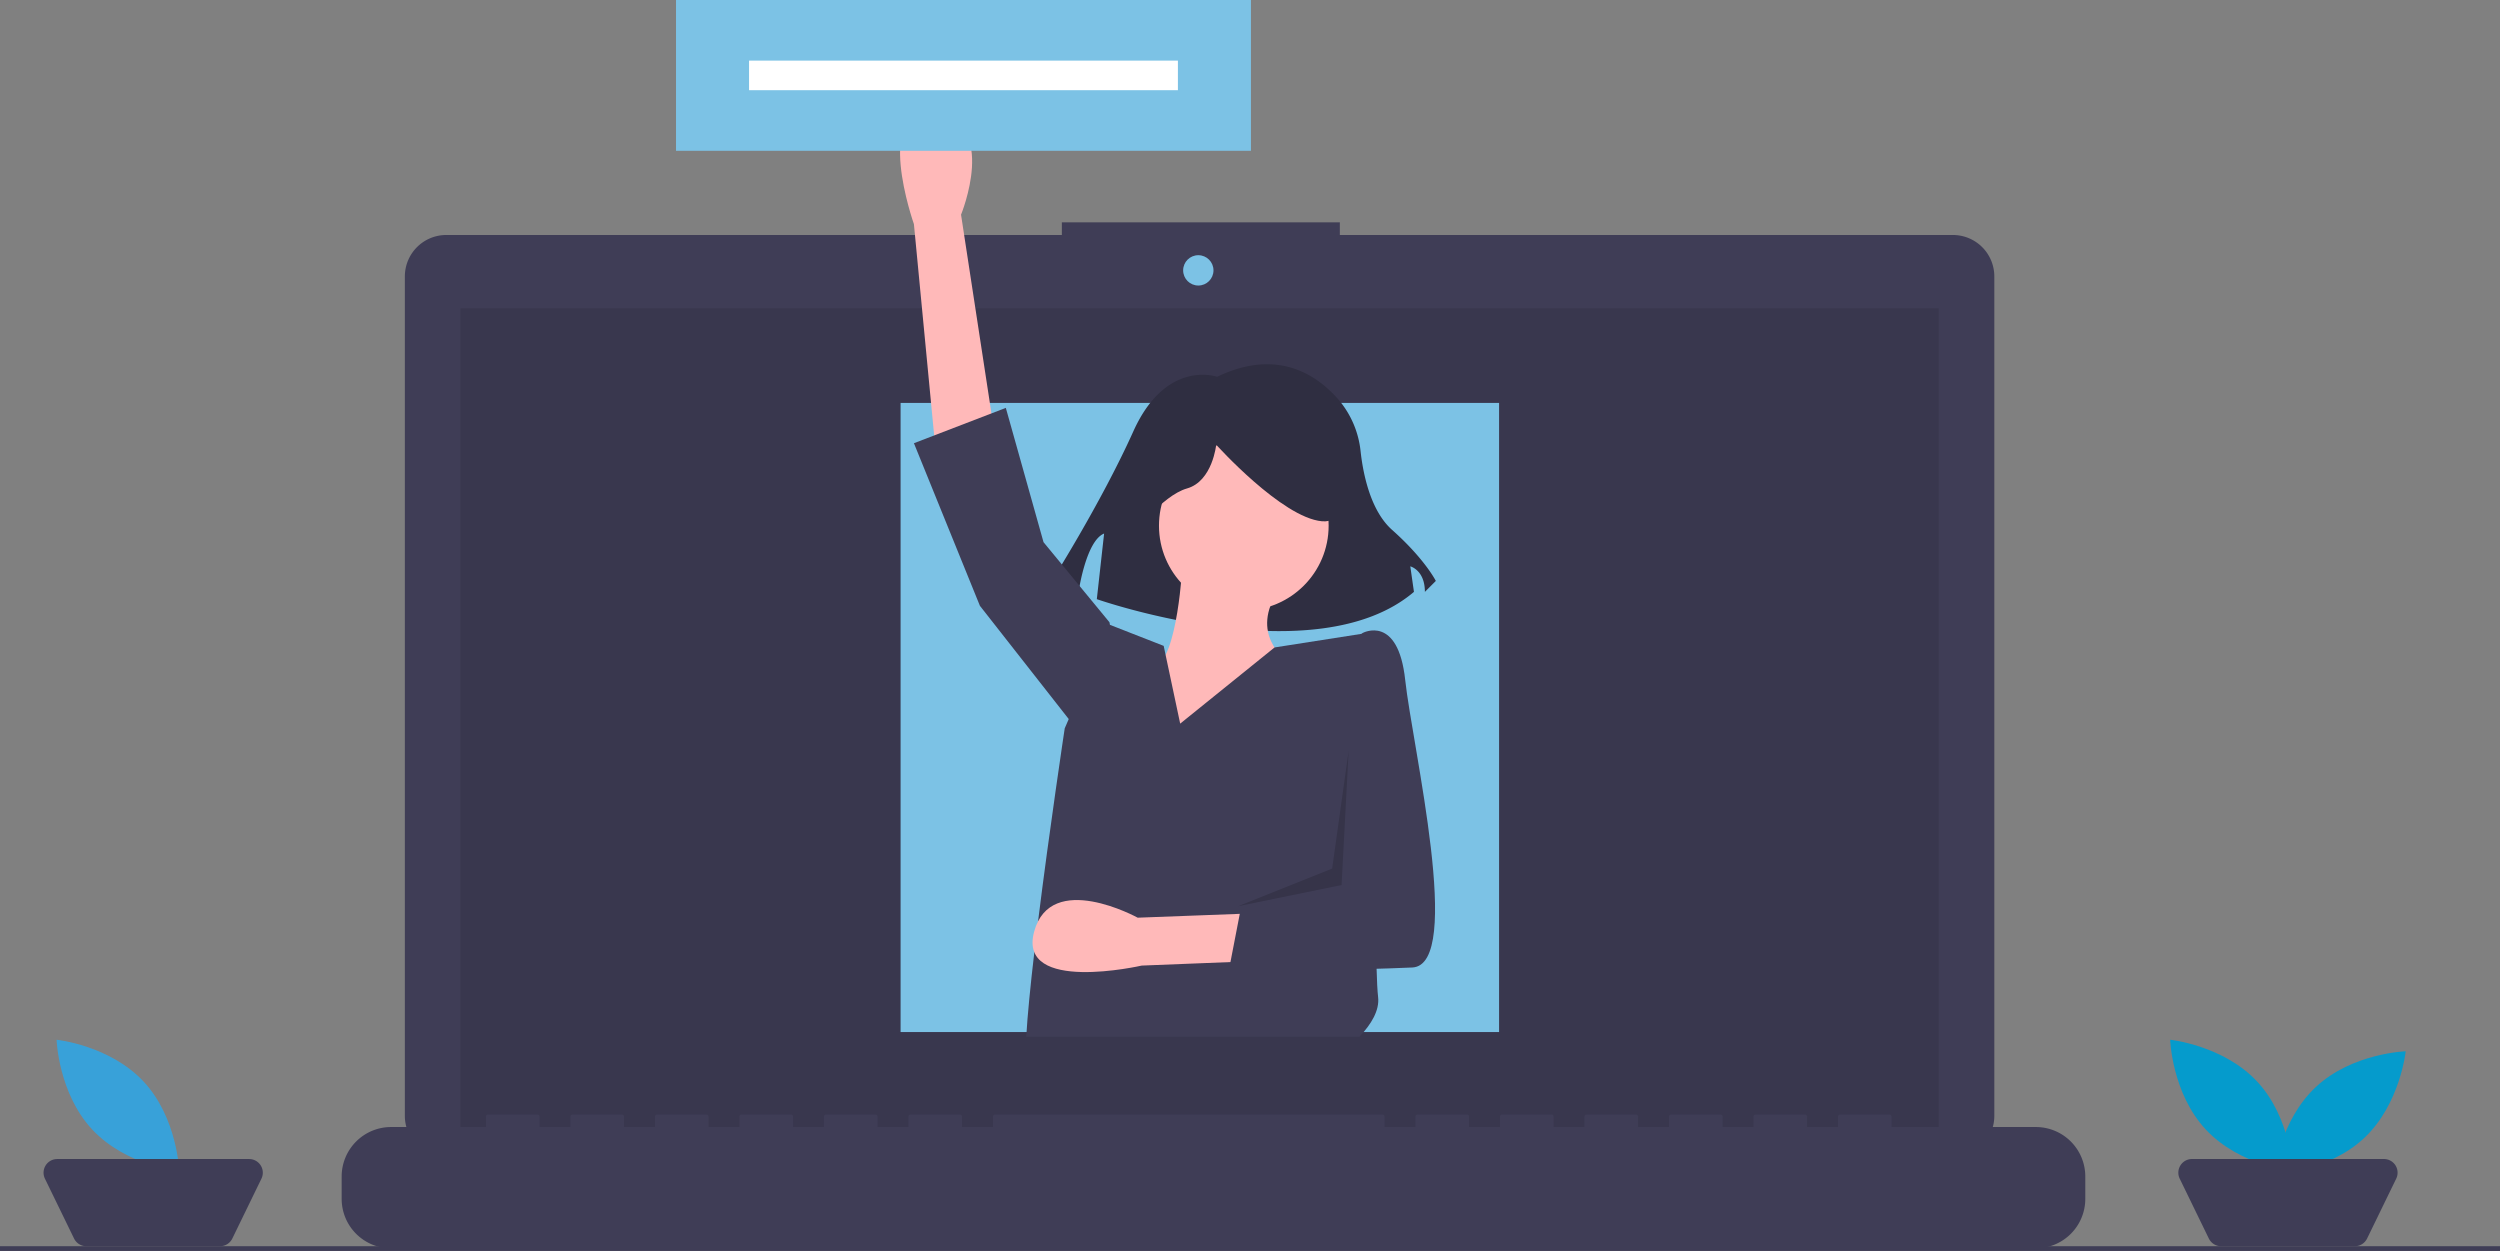 <svg xmlns="http://www.w3.org/2000/svg" width="486" height="243.18" viewBox="0 0 486 243.18"><rect x="0" y="0" width="486" height="243.18" fill="#808080" stroke="none"/><defs><style>.a{fill:#3f3d56;}.b{opacity:0.1;}.c{fill:#7cc2e5;}.d{fill:#2f2e41;}.e{fill:#ffb9b9;}.f{opacity:0.15;}.g{fill:#059bcc;}.h{fill:#38a1d9;}.i{fill:#fff;}</style></defs><path class="a" d="M411.471,130.217H292.3v-2.456H238.26v2.456H118.6a8.061,8.061,0,0,0-8.061,8.061V301.463a8.061,8.061,0,0,0,8.061,8.061H411.471a8.061,8.061,0,0,0,8.061-8.061V138.278A8.061,8.061,0,0,0,411.471,130.217Z" transform="translate(-31.835 -84.536)"/><rect class="b" width="287.382" height="162.113" transform="translate(89.507 59.927)"/><circle class="c" cx="2.948" cy="2.948" r="2.948" transform="translate(230.005 49.611)"/><path class="a" d="M427.6,303.629H399.554v-2.021a.4.4,0,0,0-.4-.4h-9.616a.4.4,0,0,0-.4.4v2.021h-6.01v-2.021a.4.4,0,0,0-.4-.4H373.11a.4.4,0,0,0-.4.4v2.021H366.7v-2.021a.4.4,0,0,0-.4-.4h-9.616a.4.4,0,0,0-.4.4v2.021h-6.01v-2.021a.4.4,0,0,0-.4-.4h-9.616a.4.4,0,0,0-.4.4v2.021h-6.01v-2.021a.4.4,0,0,0-.4-.4h-9.616a.4.4,0,0,0-.4.4v2.021h-6.01v-2.021a.4.4,0,0,0-.4-.4H307.4a.4.4,0,0,0-.4.4v2.021h-6.01v-2.021a.4.4,0,0,0-.4-.4H225.265a.4.4,0,0,0-.4.4v2.021h-6.01v-2.021a.4.4,0,0,0-.4-.4h-9.616a.4.4,0,0,0-.4.4v2.021h-6.01v-2.021a.4.4,0,0,0-.4-.4H192.41a.4.4,0,0,0-.4.4v2.021H186v-2.021a.4.4,0,0,0-.4-.4h-9.616a.4.4,0,0,0-.4.4v2.021h-6.01v-2.021a.4.4,0,0,0-.4-.4h-9.616a.4.4,0,0,0-.4.4v2.021h-6.01v-2.021a.4.4,0,0,0-.4-.4h-9.616a.4.4,0,0,0-.4.4v2.021h-6.01v-2.021a.4.4,0,0,0-.4-.4H126.7a.4.4,0,0,0-.4.4v2.021H107.87a9.616,9.616,0,0,0-9.616,9.616v4.348a9.616,9.616,0,0,0,9.616,9.616H427.6a9.616,9.616,0,0,0,9.616-9.616v-4.348a9.616,9.616,0,0,0-9.616-9.616Z" transform="translate(-31.835 -84.536)"/><rect class="c" width="116.347" height="122.302" transform="translate(175.074 78.328)"/><path class="d" d="M268.445,157.787s-9.921-3.543-16.3,10.629-16.3,29.762-16.3,29.762l5.669,1.417s1.417-9.921,4.96-11.338l-1.417,12.755s42.518,14.881,61.65-1.417l-.709-4.96s2.835.709,2.835,4.96l2.126-2.126s-2.126-4.252-8.5-9.921c-4.186-3.721-5.625-10.8-6.119-15.226A18.424,18.424,0,0,0,292.1,162.29C287.86,157.378,280.138,152.158,268.445,157.787Z" transform="translate(-31.835 -84.536)"/><path class="e" d="M213.625,171.158,209.5,128.1s-8.245-23.361,4.123-21.529,5.039,19.7,5.039,19.7l6.871,44.89Z" transform="translate(-31.835 -84.536)"/><circle class="e" cx="16.49" cy="16.49" r="16.49" transform="translate(225.306 85.706)"/><path class="e" d="M261.721,194.061s-.916,18.78-5.5,20.155-17.406,16.49-11.451,21.071,40.309,1.374,40.309,1.374l-3.206-23.819S274.547,207.8,280.5,199.1Z" transform="translate(-31.835 -84.536)"/><path class="a" d="M296.107,286.082H231.337c.234-4.145.82-10,1.571-16.435.229-1.951.472-3.962.724-5.991,2.222-17.887,5.185-37.529,5.185-37.529l.779-1.8,7.924-18.354.083.032,10.453,4.09.371,1.759,2.835,13.357L279.608,210.4l16.925-2.648,1.145-.179,2.061,19.467s-.092,4.352-.188,10.549c-.11,7.123-.229,16.687-.22,24.882,0,3.916.037,7.521.115,10.4.064,2.423.16,4.333.293,5.474C300.046,280.943,298.416,283.641,296.107,286.082Z" transform="translate(-31.835 -84.536)"/><path class="a" d="M216.145,123.725l-.458-2.748L202.861,105.4l-7.329-26.109-17.864,6.871,12.826,31.606,18.322,23.361Z"/><path class="d" d="M251.967,188.7s5.669-7.795,10.629-9.212,5.669-8.5,5.669-8.5,12.755,14.173,20.55,14.881.709-17.007.709-17.007l-14.173-3.543-13.464,1.417-10.629,7.086Z" transform="translate(-31.835 -84.536)"/><path class="e" d="M297.6,270.508l-43.824,1.738s-24.149,5.528-20.918-6.55,20.143-2.76,20.143-2.76l45.38-1.708Z" transform="translate(-31.835 -84.536)"/><path class="a" d="M292.64,210.78l4.123-3.206s6.871-3.664,8.245,9.161,11.451,55.425,1.374,55.883-35.729.916-35.729.916l2.748-14.2,21.071-1.374Z" transform="translate(-31.835 -84.536)"/><path class="f" d="M262.179,145.941l-1.374,26.109-20.155,4.123,18.322-7.329Z"/><rect class="c" width="111.766" height="29.316" transform="translate(131.417)"/><rect class="a" width="486" height="0.916" transform="translate(0 242.264)"/><path class="g" d="M470.635,294.8c6.585,7.066,6.925,17.452,6.925,17.452s-10.336-1.071-16.921-8.137-6.925-17.452-6.925-17.452S464.05,287.732,470.635,294.8Z" transform="translate(-31.835 -84.536)"/><path class="g" d="M491.366,305.828c-7.066,6.585-17.452,6.925-17.452,6.925s1.071-10.336,8.137-16.921,17.452-6.925,17.452-6.925S498.432,299.243,491.366,305.828Z" transform="translate(-31.835 -84.536)"/><path class="a" d="M489.61,326.8H463.62a2.658,2.658,0,0,1-2.39-1.5l-5.659-11.632a2.658,2.658,0,0,1,2.39-3.821h37.307a2.658,2.658,0,0,1,2.39,3.821L492,325.3a2.658,2.658,0,0,1-2.39,1.5Z" transform="translate(-31.835 -84.536)"/><path class="h" d="M59.757,294.8c6.585,7.066,6.925,17.452,6.925,17.452s-10.336-1.071-16.921-8.137-6.925-17.452-6.925-17.452S53.172,287.732,59.757,294.8Z" transform="translate(-31.835 -84.536)"/><path class="a" d="M74.609,326.8H48.619a2.658,2.658,0,0,1-2.39-1.5L40.57,313.673a2.658,2.658,0,0,1,2.39-3.821H80.267a2.658,2.658,0,0,1,2.39,3.821L77,325.3a2.658,2.658,0,0,1-2.39,1.5Z" transform="translate(-31.835 -84.536)"/><rect class="i" width="83.367" height="5.75" transform="translate(145.617 11.783)"/></svg>